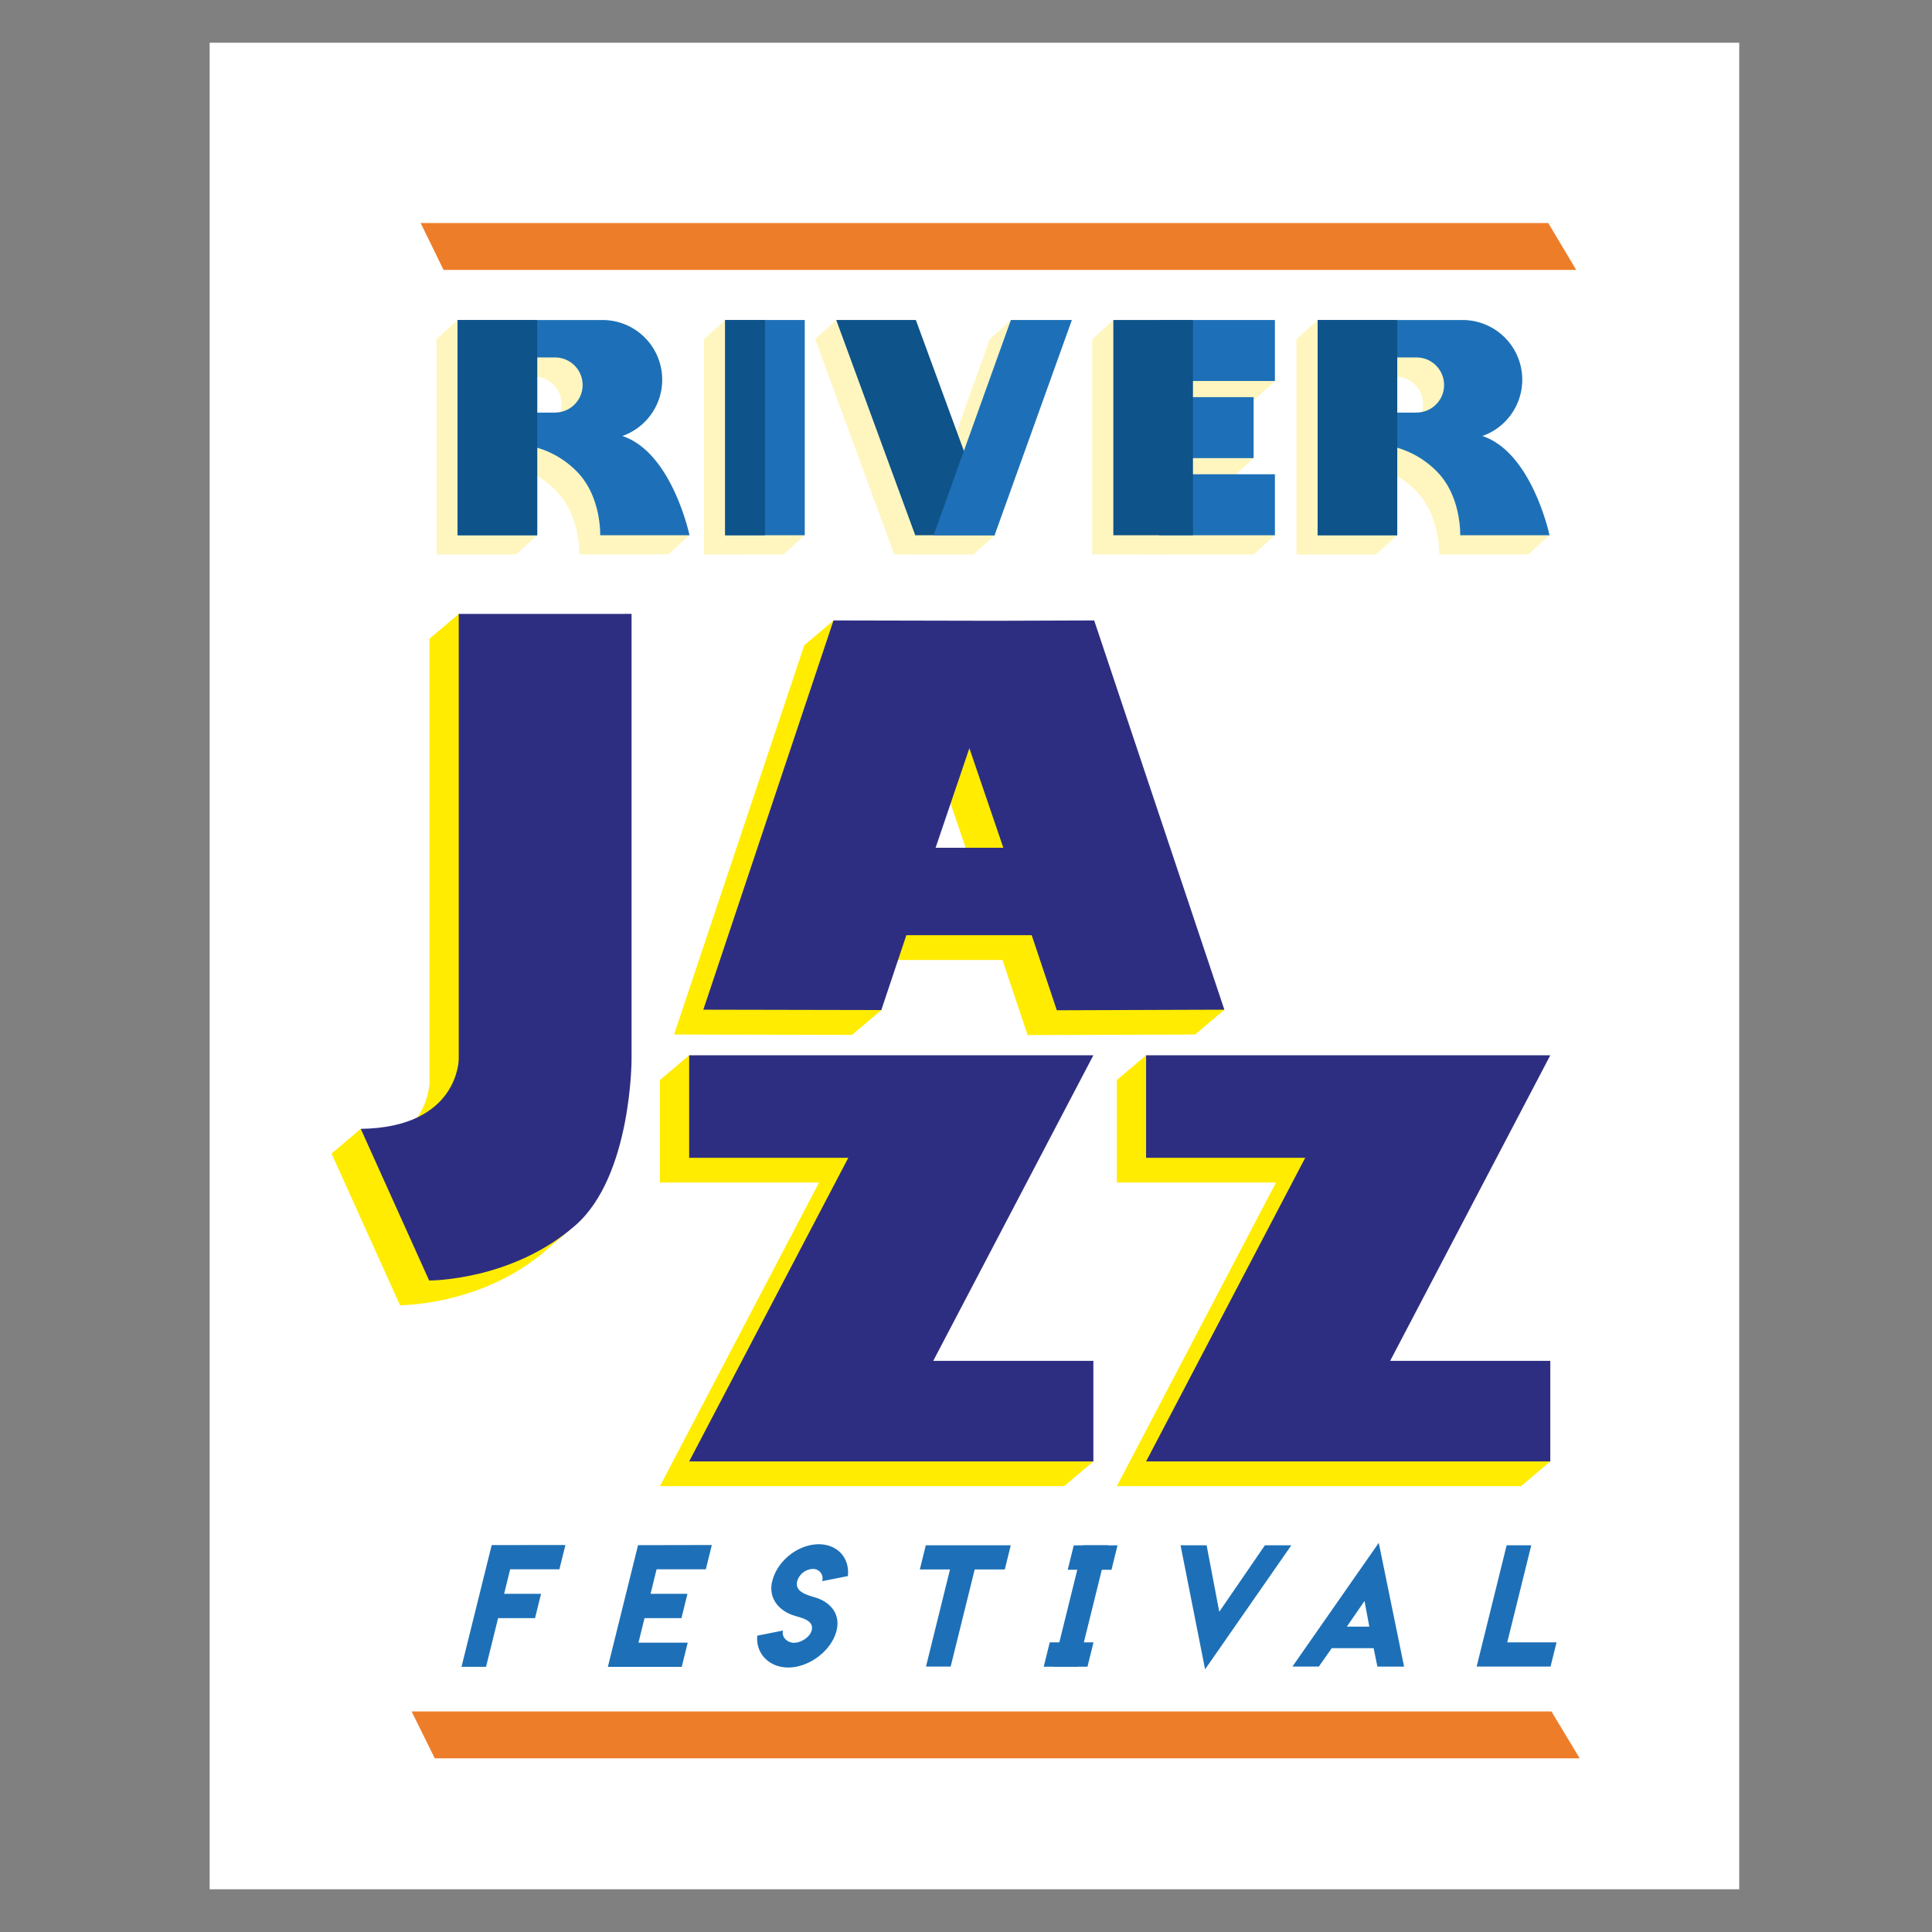 <svg xmlns="http://www.w3.org/2000/svg" xmlns:xlink="http://www.w3.org/1999/xlink" id="a3e551b6-74b7-48cf-a796-af84cdb28a13" data-name="Calque 1" viewBox="0 0 1024 1024"><rect x="0" y="0" width="1024" height="1024" fill="#808080" stroke="none"/><defs><linearGradient id="a4b691ea-54e5-44fa-95e5-a5826a78e98f" x1="125.43" y1="1012.52" x2="907.53" y2="11.48" gradientUnits="userSpaceOnUse"><stop offset="0" stop-color="#fff"></stop><stop offset="1" stop-color="#fff"></stop></linearGradient></defs><rect x="111.12" y="22.65" width="810.71" height="978.7" style="fill:url(#a4b691ea-54e5-44fa-95e5-a5826a78e98f)"></rect><polygon points="835.43 143.06 235.09 143.06 222.96 118.22 820.61 118.22 835.43 143.06" style="fill:#ee7d29"></polygon><polygon points="837.26 931.94 230.43 931.94 218.17 907.1 822.28 907.1 837.26 931.94" style="fill:#ee7d29"></polygon><path d="M291.92,823l-3.19,12.88h-26.1l-3.2,13H279l-3.19,12.88H256.24l-6.38,25.8H236.81l16-64.52Z" style="fill:#fff"></path><path d="M369.52,823l-3.18,12.88h-26.1l-3.2,13h19.57l-3.19,12.88H333.85l-3.21,13h26.1l-3.18,12.84H314.42l16-64.52Z" style="fill:#fff"></path><path d="M413.27,874.78c3.6,0,8.31-3,9.19-6.53,1.46-5.87-6.3-6.68-10.4-8.22-7.26-2.68-12.66-9.11-10.49-17.86,2.68-10.84,13.72-19.58,24.67-19.58,10,0,16.44,7.33,15.42,16.87L428,842.17a5,5,0,0,0-4.95-6.49,9,9,0,0,0-8.23,6.53c-1.43,5.79,5.59,7.33,9.77,8.65,7.61,2.34,13.31,8.52,11.1,17.47-2.69,10.84-14.68,19.59-25.6,19.59-10.05,0-17.32-7.29-16.43-16.86l13.63-2.73c-.88,3.59,2.33,6.51,6,6.51Z" style="fill:#fff"></path><path d="M528,823.16,524.79,836H508.85l-12.74,51.48H483L495.76,836h-16l3.17-12.8Z" style="fill:#fff"></path><path d="M566.42,823.16h13.05l-15.9,64.28H550.52Z" style="fill:#fff"></path><path d="M584.54,823.16l-3.19,12.92H558.16l3.19-12.92Z" style="fill:#fff"></path><path d="M571.82,874.6l-3.2,12.92H545.43l3.2-12.92Z" style="fill:#fff"></path><path d="M631,888.87l-13-65.71h13.81l6.71,35.21,24.18-35.21h14Z" style="fill:#fff"></path><path d="M723,821.84l13.41,65.6H722.29l-2-9.77H698.09l-6.81,9.77h-14.1Zm-5,44.42-2.55-13.59-9.37,13.59Z" style="fill:#fff"></path><path d="M803.84,823.16,791.11,874.6h26.1L814,887.44H774.89l15.9-64.28Z" style="fill:#fff"></path><path d="M299.68,818.89l-3.19,12.88H270.4l-3.21,13h19.57l-3.18,12.88H264l-6.39,25.8h-13l16-64.52Z" style="fill:#1d70b7"></path><path d="M377.29,818.89l-3.19,12.88H348l-3.2,13h19.57l-3.19,12.88H341.61l-3.2,13H364.5l-3.17,12.84H322.18l16-64.52Z" style="fill:#1d70b7"></path><path d="M421,870.68c3.6,0,8.31-3,9.2-6.53,1.45-5.87-6.3-6.69-10.41-8.23-7.26-2.67-12.66-9.11-10.49-17.86,2.68-10.84,13.72-19.57,24.67-19.57,10,0,16.44,7.33,15.42,16.86l-13.63,2.71a5,5,0,0,0-5-6.49,9,9,0,0,0-8.23,6.53c-1.43,5.79,5.59,7.33,9.77,8.66,7.61,2.33,13.31,8.52,11.1,17.46-2.68,10.84-14.67,19.6-25.6,19.6-10,0-17.32-7.29-16.43-16.87l13.64-2.73c-.89,3.59,2.32,6.52,6,6.52Z" style="fill:#1d70b7"></path><path d="M535.72,819.05l-3.16,12.8H516.61l-12.74,51.48H490.79l12.73-51.48h-16l3.17-12.8Z" style="fill:#1d70b7"></path><path d="M574.19,819.05h13l-15.9,64.28h-13Z" style="fill:#1d70b7"></path><path d="M592.31,819.05,589.11,832H565.92l3.19-12.92Z" style="fill:#1d70b7"></path><path d="M579.58,870.49l-3.2,12.92H553.19l3.2-12.92Z" style="fill:#1d70b7"></path><path d="M638.72,884.77l-13-65.72h13.81l6.71,35.21,24.18-35.21h14Z" style="fill:#1d70b7"></path><path d="M730.77,817.74l13.42,65.59H730.05l-2-9.77H705.85L699,883.33H685Zm-5,44.42-2.55-13.6-9.37,13.6Z" style="fill:#1d70b7"></path><path d="M811.6,819.05l-12.73,51.44H825l-3.18,12.84H782.65l15.9-64.28Z" style="fill:#1d70b7"></path><rect x="373.18" y="179.75" width="42.2" height="114.08" style="fill:#fff"></rect><path d="M354.29,293.83s-9.25-43.91-35.58-52.58l0,0a31.63,31.63,0,0,0-10.49-61.48h-76.8V293.83h42.2V247.47a48.2,48.2,0,0,1,22.08,13.73c12,13.25,11.29,32.63,11.29,32.63Zm-70.87-65h-9.85V199.6h9.85a14.6,14.6,0,0,1,0,29.19Z" style="fill:#fff"></path><path d="M810.12,293.83s-9.24-43.91-35.58-52.58l0,0A31.63,31.63,0,0,0,764,179.75H687.21V293.83H729.4V247.47a48.17,48.17,0,0,1,22.09,13.73c12,13.25,11.28,32.63,11.28,32.63Zm-70.87-65H729.4V199.6h9.85a14.6,14.6,0,1,1,0,29.19Z" style="fill:#fff"></path><polygon points="516.13 293.83 473.93 293.83 432.06 179.75 474.25 179.75 516.13 293.83" style="fill:#fff"></polygon><polygon points="515.99 293.83 556.96 179.75 524.63 179.75 483.66 293.83 515.99 293.83" style="fill:#fff"></polygon><rect x="617.73" y="165.25" width="32.33" height="61.33" transform="translate(829.82 -437.98) rotate(90)" style="fill:#fff"></rect><rect x="617.73" y="247" width="32.33" height="61.33" transform="translate(911.57 -356.23) rotate(90)" style="fill:#fff"></rect><rect x="606.45" y="206.13" width="32.33" height="61.33" transform="translate(859.41 -385.82) rotate(90)" style="fill:#fff"></rect><rect x="231.37" y="179.75" width="42.2" height="114.08" style="fill:#fff"></rect><rect x="687.21" y="179.75" width="42.2" height="114.08" style="fill:#fff"></rect><rect x="373.18" y="179.75" width="21.1" height="114.08" style="fill:#fff"></rect><rect x="578.93" y="179.75" width="42.2" height="114.08" style="fill:#fff"></rect><polygon points="415.37 293.83 373.18 293.83 373.18 179.75 415.37 179.75 426.54 283.69 415.37 293.83" style="fill:#fff6bf"></polygon><path d="M354.29,293.83l11.16-10.14S339,247.93,318.71,241.25l0,0c12.32-4.33,9-16.27,9-30.06,0-17.48-2-31.42-19.45-31.42h-76.8V293.83h42.2V247.47a48.2,48.2,0,0,1,22.08,13.73c12,13.25,11.29,32.63,11.29,32.63Zm-70.87-65h-9.85V199.6h9.85a14.6,14.6,0,0,1,0,29.19Z" style="fill:#fff6bf"></path><path d="M810.12,293.83l11.16-10.14S795,248,774.54,241.25l0,0c12.31-4.33,9.78-15.35,9.78-29.15,0-17.48-2.8-32.33-20.28-32.33H687.21V293.83H729.4V247.47a48.17,48.17,0,0,1,22.09,13.73c12,13.25,11.28,32.63,11.28,32.63Zm-70.87-65H729.4V199.6h9.85a14.6,14.6,0,1,1,0,29.19Z" style="fill:#fff6bf"></path><polygon points="516.13 293.83 473.93 293.83 432.06 179.75 443.22 169.61 474.25 179.75 516.13 293.83" style="fill:#fff6bf"></polygon><polygon points="515.99 293.83 527.29 283.69 556.96 179.75 535.79 169.61 524.63 179.75 483.66 293.83 515.99 293.83" style="fill:#fff6bf"></polygon><polygon points="603.23 212.08 603.23 179.75 664.57 179.75 675.73 201.94 664.57 212.08 603.23 212.08" style="fill:#fff6bf"></polygon><polygon points="603.23 293.83 603.23 261.5 664.57 261.5 675.73 283.69 664.57 293.83 603.23 293.83" style="fill:#fff6bf"></polygon><polygon points="591.95 252.96 591.95 220.63 653.28 220.63 664.44 242.82 653.28 252.96 591.95 252.96" style="fill:#fff6bf"></polygon><polygon points="273.57 293.83 231.37 293.83 231.37 179.75 242.53 169.61 273.57 179.75 284.73 283.69 273.57 293.83" style="fill:#fff6bf"></polygon><polygon points="729.4 293.83 687.21 293.83 687.21 179.75 698.37 169.61 729.4 179.75 740.57 283.69 729.4 293.83" style="fill:#fff6bf"></polygon><polygon points="394.27 293.83 373.18 293.83 373.18 179.75 384.34 169.61 394.27 179.75 394.27 293.83" style="fill:#fff6bf"></polygon><polygon points="621.13 293.83 578.93 293.83 578.93 179.75 590.1 169.61 621.13 179.75 621.13 293.83" style="fill:#fff6bf"></polygon><rect x="384.34" y="169.61" width="42.2" height="114.08" style="fill:#1d70b7"></rect><path d="M365.45,283.69s-9.24-43.91-35.58-52.59h-.05a31.63,31.63,0,0,0-10.49-61.48h-76.8V283.69h42.2V237.32a48.23,48.23,0,0,1,22.08,13.74c12,13.25,11.29,32.63,11.29,32.63Zm-70.87-65h-9.85V189.46h9.85a14.6,14.6,0,0,1,0,29.19Z" style="fill:#1d70b7"></path><path d="M821.28,283.69S812,239.78,785.71,231.1h-.05a31.63,31.63,0,0,0-10.49-61.48h-76.8V283.69h42.2V237.32a48.32,48.32,0,0,1,22.08,13.74c12,13.25,11.28,32.63,11.28,32.63Zm-70.87-65h-9.84V189.46h9.84a14.6,14.6,0,1,1,0,29.19Z" style="fill:#1d70b7"></path><polygon points="527.29 283.69 485.09 283.69 443.22 169.61 485.42 169.61 527.29 283.69" style="fill:#0e5389"></polygon><polygon points="527.15 283.69 568.12 169.61 535.79 169.61 494.82 283.69 527.15 283.69" style="fill:#1d70b7"></polygon><rect x="628.9" y="155.11" width="32.33" height="61.33" transform="translate(830.84 -459.29) rotate(90)" style="fill:#1d70b7"></rect><rect x="628.9" y="236.86" width="32.33" height="61.33" transform="translate(912.59 -377.53) rotate(90)" style="fill:#1d70b7"></rect><rect x="617.61" y="195.99" width="32.33" height="61.33" transform="translate(860.43 -407.12) rotate(90)" style="fill:#1d70b7"></rect><rect x="242.53" y="169.61" width="42.2" height="114.08" style="fill:#0e5389"></rect><rect x="698.37" y="169.61" width="42.2" height="114.08" style="fill:#0e5389"></rect><rect x="384.34" y="169.61" width="21.1" height="114.08" style="fill:#0e5389"></rect><rect x="590.09" y="169.61" width="42.2" height="114.08" style="fill:#0e5389"></rect><polyline points="283.94 667.07 301.88 652.04 289.63 649.69 277.56 660.99 283.94 667.07" style="fill:#ffec00"></polyline><path d="M227.65,338.51v236A38,38,0,0,1,208.27,604l-17.05-5.69L175.73,611.4,212,691.78s43.81.34,77.62-29.32c29.78-26.14,29.67-88,29.67-88v-236L243.14,325.4Z" style="fill:#ffec00"></path><path d="M564.45,342l-52.38.18-70.3-13.29L426.28,342l-69,206.31,94.34.19,15.49-13.11-2.21-26.58h66.44l13.31,39.8,88.79-.3,15.5-13.11ZM480.39,462.45l17.91-52.78,18,52.78Z" style="fill:#ffec00"></path><polygon points="564.02 572.43 462.59 572.43 365.27 559.32 349.78 572.43 349.78 626.77 434.12 626.77 349.78 787.7 451.2 787.7 564.02 787.7 579.51 774.59 564.02 734.4 479.14 734.4 564.02 572.43" style="fill:#ffec00"></polygon><polygon points="806.2 572.43 704.77 572.43 607.45 559.32 591.96 572.43 591.96 626.77 676.3 626.77 591.96 787.7 693.39 787.7 806.2 787.7 821.69 774.59 806.2 734.4 721.32 734.4 806.2 572.43" style="fill:#ffec00"></polygon><path d="M243.14,325.4v236s0,36.22-51.92,36.91l36.23,80.38s43.81.34,77.62-29.32c29.78-26.14,29.67-88,29.67-88v-236Z" style="fill:#2d2e82"></path><path d="M579.94,328.85l-52.38.18-85.79-.18-69,206.31,94.34.19,13.28-39.69h66.44l13.31,39.8,88.8-.3ZM495.88,449.34l17.91-52.78,18,52.78Z" style="fill:#2d2e82"></path><polygon points="579.51 559.32 478.08 559.32 365.27 559.32 365.27 613.66 449.61 613.66 365.27 774.59 466.7 774.59 579.51 774.59 579.51 721.29 494.63 721.29 579.51 559.32" style="fill:#2d2e82"></polygon><polygon points="821.69 559.32 720.26 559.32 607.45 559.32 607.45 613.66 691.79 613.66 607.45 774.59 708.88 774.59 821.69 774.59 821.69 721.29 736.81 721.29 821.69 559.32" style="fill:#2d2e82"></polygon></svg>